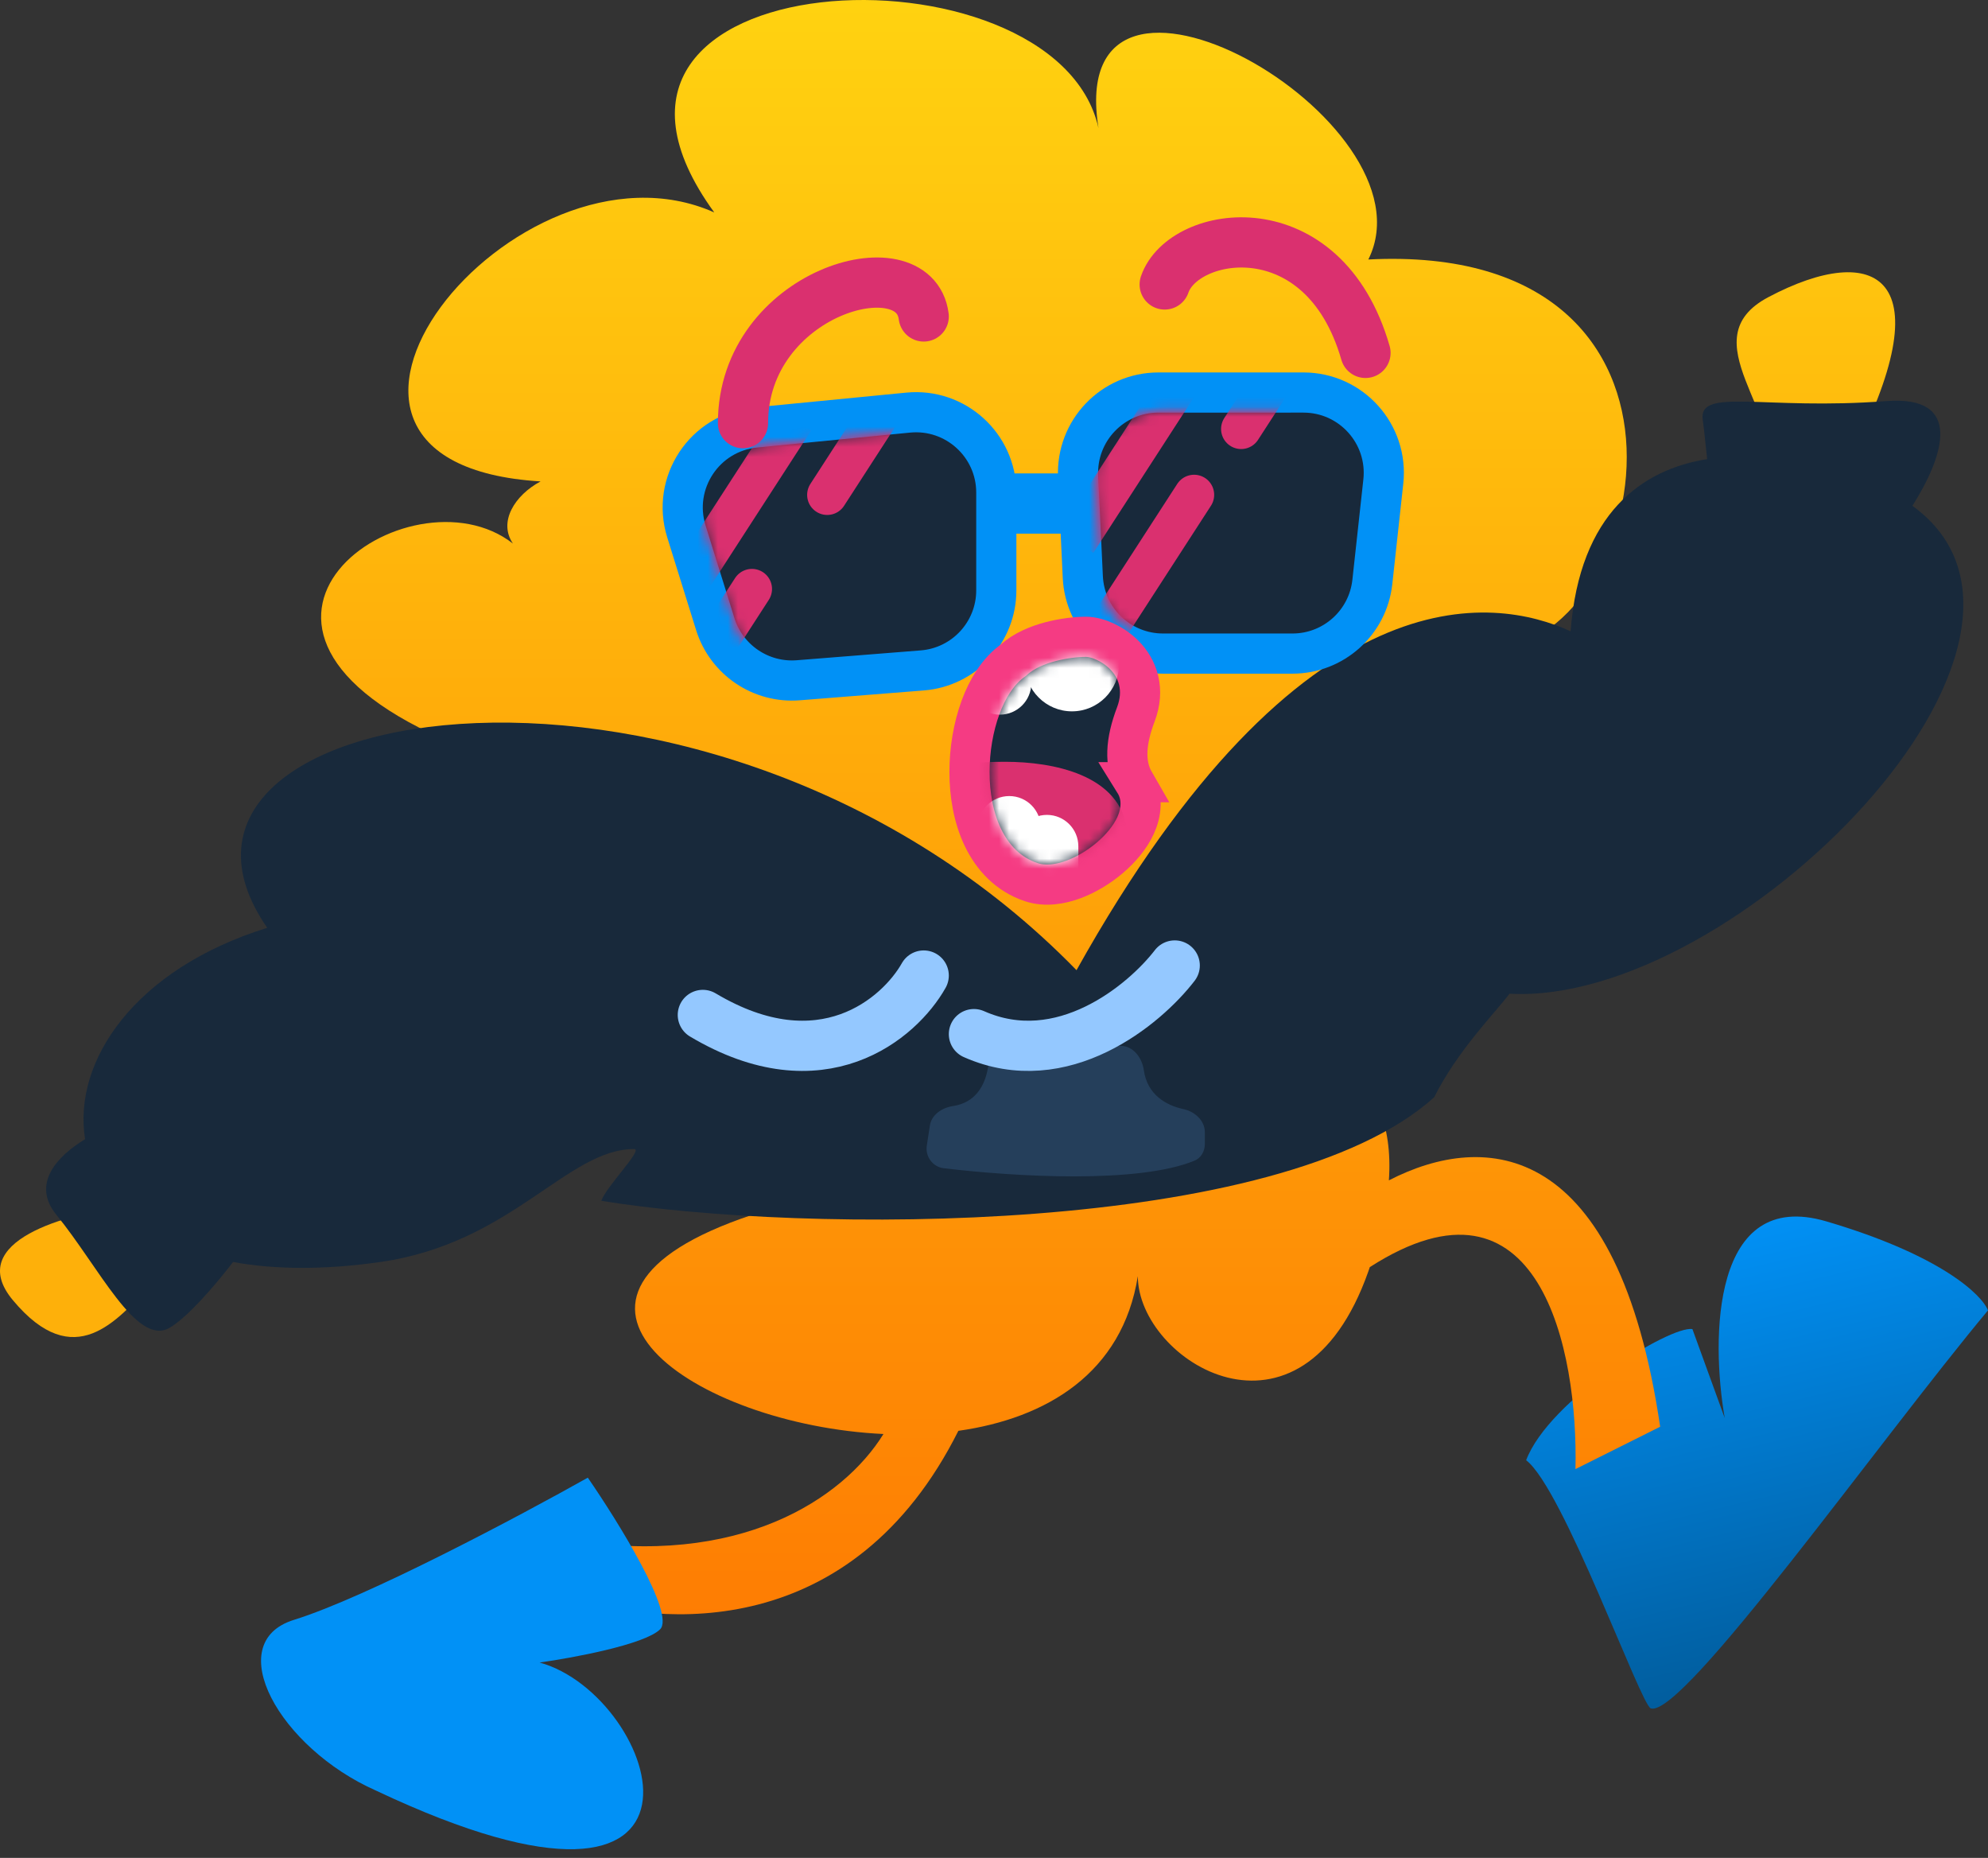 <svg width="198" height="185" viewBox="0 0 198 185" fill="none" xmlns="http://www.w3.org/2000/svg">
<rect x="0" y="0" width="198" height="185" fill="#333333" stroke="none"/>
<path d="M168.56 132.345C166.352 131.972 154.3 139.34 152 145.402C155.68 148.199 163.431 169.829 164.42 170.116C167.64 171.048 187.113 143.537 198 130.48C197.387 128.926 193.308 124.978 181.9 121.62C170.492 118.263 170.4 133.278 171.78 141.205L168.56 132.345Z" fill="url(#paint0_linear_1144_9334)"/>
<path d="M1.279 129.462C-3.635 123.574 6.79 120.793 12.617 120.139C14.507 121.611 17.625 125.242 14.98 127.99C11.672 131.425 7.42 136.823 1.279 129.462Z" fill="#FEB00A"/>
<path d="M71.138 21.152C52.675 -4.235 105.133 -6.437 109.407 12.756C105.881 -9.217 143.221 11.963 136.283 25.839C172.839 23.964 164.403 64.738 147.999 64.738L125.504 103.638C130.736 103.383 139.112 106.108 138.329 117.535C147.963 112.567 161.131 113.455 165.348 142.068L156.911 146.286C157.201 134.433 153.343 115.303 136.428 126.176C136.38 126.317 136.333 126.46 136.283 126.603C129.533 145.724 113.326 135.508 113.326 127.072C111.787 136.722 104.239 141.236 95.451 142.476C84.924 163.493 65.855 162.069 56.617 158.94V153.316C73.585 156.144 83.975 149.284 87.99 142.792C69.087 141.902 50.515 129.105 74.888 120.979L71.138 92.858L45.361 74.111C17.111 62.451 40.789 46.07 51.088 54.127C49.604 51.96 51.273 49.308 53.84 47.937C24.084 46.124 51.332 12.35 71.138 21.152ZM176.126 29.588C186.711 23.984 193.936 27.244 184.094 45.991C175.809 61.772 174.72 54.428 176.126 47.866C178.002 41.305 168.159 33.806 176.126 29.588Z" fill="url(#paint1_linear_1144_9334)"/>
<path d="M187.867 39.938C195.576 39.346 193.632 45.355 190.473 50.368C208.921 63.723 172.735 100.194 150.343 98.95C148.937 100.825 145.187 104.574 142.838 109.261C127.466 123.133 80.042 122.853 59.889 119.572C60.358 118.166 64.107 114.416 63.164 114.416C56.489 114.416 50.992 123.79 37.872 125.665C32.141 126.484 27.259 126.406 23.214 125.664C21.189 128.3 18.544 131.271 16.872 132.226C13.592 134.1 9.842 126.133 5.624 120.978C3.105 117.898 5.654 115.151 8.473 113.436C7.229 105.667 13.413 96.487 26.616 92.389C10.688 69.424 71.137 59.582 107.218 96.606C129.721 56.301 148.93 59.425 156.429 62.862C157.32 51.036 163.618 46.733 170.029 45.717C169.881 44.472 169.769 43.074 169.589 41.813C169.121 38.533 175.682 40.876 187.867 39.938Z" fill="#18293B"/>
<path d="M100.707 104.139H111.598C112.859 104.139 113.746 105.314 113.922 106.562C114.264 108.983 116.101 110.06 117.873 110.442C119.004 110.686 120 111.583 120 112.741V113.92C120 114.635 119.625 115.306 118.964 115.577C113.327 117.887 101.162 117.18 94.005 116.329C92.898 116.197 92.138 115.169 92.308 114.068L92.614 112.082C92.782 110.99 93.821 110.303 94.914 110.137C97.151 109.799 98.086 108.093 98.379 106.411C98.586 105.22 99.499 104.139 100.707 104.139Z" fill="#253F5B"/>
<path d="M92 97.139C89.605 101.39 81.853 108.126 70 101.063" stroke="#94C8FF" stroke-width="5" stroke-linecap="round"/>
<path d="M117 96.139C114 100.044 105.8 106.878 97 102.973" stroke="#94C8FF" stroke-width="5" stroke-linecap="round"/>
<path d="M90.453 41.086C95.156 40.627 99.229 44.323 99.229 49.048L99.229 58.782C99.229 62.955 96.022 66.427 91.862 66.757L79.509 67.738C75.784 68.034 72.35 65.711 71.239 62.143L68.363 52.913C66.854 48.071 70.176 43.064 75.224 42.572L90.453 41.086Z" fill="#18293B" stroke="#0191F6" stroke-width="4"/>
<mask id="mask0_1144_9334" style="mask-type:alpha" maskUnits="userSpaceOnUse" x="70" y="42" width="28" height="24">
<path d="M70.427 53.3C69.106 49.053 72.029 44.667 76.458 44.252L90.219 42.962C94.325 42.578 97.873 45.808 97.873 49.932L97.873 58.484C97.873 62.241 94.907 65.328 91.153 65.478L78.256 65.994C75.994 66.085 73.954 64.644 73.282 62.483L70.427 53.3Z" fill="#2D659F"/>
</mask>
<g mask="url(#mask0_1144_9334)">
<path d="M79.109 41.777L68.798 57.712" stroke="#DA306F" stroke-width="4"/>
<path d="M92.7 33.342L82.389 49.277" stroke="#DA306F" stroke-width="4" stroke-linecap="round"/>
<path d="M74.891 58.648L64.58 74.583" stroke="#DA306F" stroke-width="4" stroke-linecap="round"/>
</g>
<path d="M115.368 39.087L129.823 39.086C134.586 39.086 138.293 43.222 137.775 47.956L136.682 57.951C136.238 62.008 132.81 65.081 128.729 65.081L115.837 65.081C111.564 65.081 108.045 61.723 107.845 57.455L107.377 47.46C107.163 42.9 110.803 39.087 115.368 39.087Z" fill="#18293B" stroke="#0191F6" stroke-width="4"/>
<path d="M100 50.139C101.569 50.139 105.365 50.139 108 50.139" stroke="#0191F6" stroke-width="6"/>
<mask id="mask1_1144_9334" style="mask-type:alpha" maskUnits="userSpaceOnUse" x="109" y="40" width="27" height="24">
<path d="M109.111 48.284C108.855 44.251 112.056 40.84 116.097 40.84L128.373 40.84C132.409 40.84 135.609 44.245 135.359 48.273L134.819 56.981C134.583 60.775 131.362 63.688 127.563 63.542L114.549 63.041C111.986 62.942 109.914 60.921 109.751 58.362L109.111 48.284Z" fill="#2D659F"/>
</mask>
<g mask="url(#mask1_1144_9334)">
<path d="M117.523 38.027L107.212 53.962" stroke="#DA306F" stroke-width="4"/>
<path d="M133.927 26.779L123.616 42.714" stroke="#DA306F" stroke-width="4" stroke-linecap="round"/>
<path d="M118.929 49.273L108.618 65.208" stroke="#DA306F" stroke-width="4" stroke-linecap="round"/>
</g>
<path d="M92 31.512C91.077 24.266 74 29.097 74 42.139" stroke="#DA306F" stroke-width="5" stroke-linecap="round"/>
<path d="M116 28.326C117.86 22.875 131.814 20.605 136 35.139" stroke="#DA306F" stroke-width="5" stroke-linecap="round"/>
<path d="M104.606 63.9C103.428 64.212 101.992 64.759 100.939 65.733C99.398 66.812 98.338 68.595 97.662 70.427C96.943 72.379 96.558 74.648 96.559 76.876C96.561 79.095 96.947 81.398 97.883 83.362C98.831 85.35 100.395 87.078 102.727 87.845C104.152 88.314 105.679 88.03 106.917 87.571C108.204 87.094 109.47 86.32 110.531 85.42C111.579 84.53 112.548 83.413 113.108 82.18C113.658 80.966 113.908 79.359 112.991 77.887L112.992 77.887C111.933 76.055 112.117 73.799 113.13 71.127C113.58 69.941 113.66 68.79 113.402 67.73C113.148 66.685 112.598 65.857 111.992 65.239C111.39 64.628 110.704 64.19 110.086 63.902C109.515 63.636 108.814 63.411 108.159 63.409L108.152 63.409C107.21 63.409 105.893 63.559 104.606 63.9Z" fill="#18293B" stroke="#F53B83" stroke-width="4"/>
<mask id="mask2_1144_9334" style="mask-type:alpha" maskUnits="userSpaceOnUse" x="98" y="65" width="14" height="22">
<path d="M111.26 70.418C112.549 67.021 109.153 65.412 108.153 65.409C106.621 65.409 103.576 65.915 102.205 67.287C97.715 70.2 96.59 83.721 103.352 85.945C106.587 87.01 113.173 81.767 111.26 78.887C109.75 76.272 110.171 73.288 111.26 70.418Z" fill="#18293B"/>
</mask>
<g mask="url(#mask2_1144_9334)">
<path d="M91.68 82.743C91.68 86.546 95.464 93.386 100.132 93.386C104.8 93.386 112.263 86.546 112.263 82.743C111.626 77.108 104.8 75.856 100.132 75.856C89.4 75.856 91.68 78.939 91.68 82.743Z" fill="#DA306F"/>
<path d="M102.716 62.397H96.455V68.031C96.455 69.76 97.856 71.162 99.585 71.162C101.314 71.162 102.716 69.76 102.716 68.031V62.397Z" fill="white"/>
<path d="M111.452 57.709H102.079V66.145C102.079 68.734 104.177 70.832 106.765 70.832C109.354 70.832 111.452 68.734 111.452 66.145V57.709Z" fill="white"/>
<path d="M101.14 89.908L107.401 89.908L107.401 84.273C107.401 82.544 106 81.143 104.271 81.143C102.542 81.143 101.14 82.544 101.14 84.273L101.14 89.908Z" fill="white"/>
<path d="M97.392 88.033L103.653 88.033L103.653 82.398C103.653 80.669 102.251 79.268 100.522 79.268C98.793 79.268 97.392 80.669 97.392 82.398L97.392 88.033Z" fill="white"/>
</g>
<path d="M65.742 162.243C67.278 160.733 61.583 151.544 58.544 147.139C51.826 150.915 36.567 159.033 29.273 161.299C21.979 163.565 27.834 174.043 37.431 178.291C74.381 195.756 65.742 168.851 53.746 165.547C57.105 165.075 64.207 163.753 65.742 162.243Z" fill="#0191F6"/>
<defs>
<linearGradient id="paint0_linear_1144_9334" x1="175" y1="121.139" x2="187.41" y2="172.776" gradientUnits="userSpaceOnUse">
<stop stop-color="#0191F6"/>
<stop offset="0.981" stop-color="#015590"/>
</linearGradient>
<linearGradient id="paint1_linear_1144_9334" x1="97.673" y1="-11.058" x2="97.694" y2="229.36" gradientUnits="userSpaceOnUse">
<stop stop-color="#FFD811"/>
<stop offset="0.803" stop-color="#FE7201"/>
<stop offset="0.986" stop-color="#FF6887"/>
</linearGradient>
</defs>
</svg>

